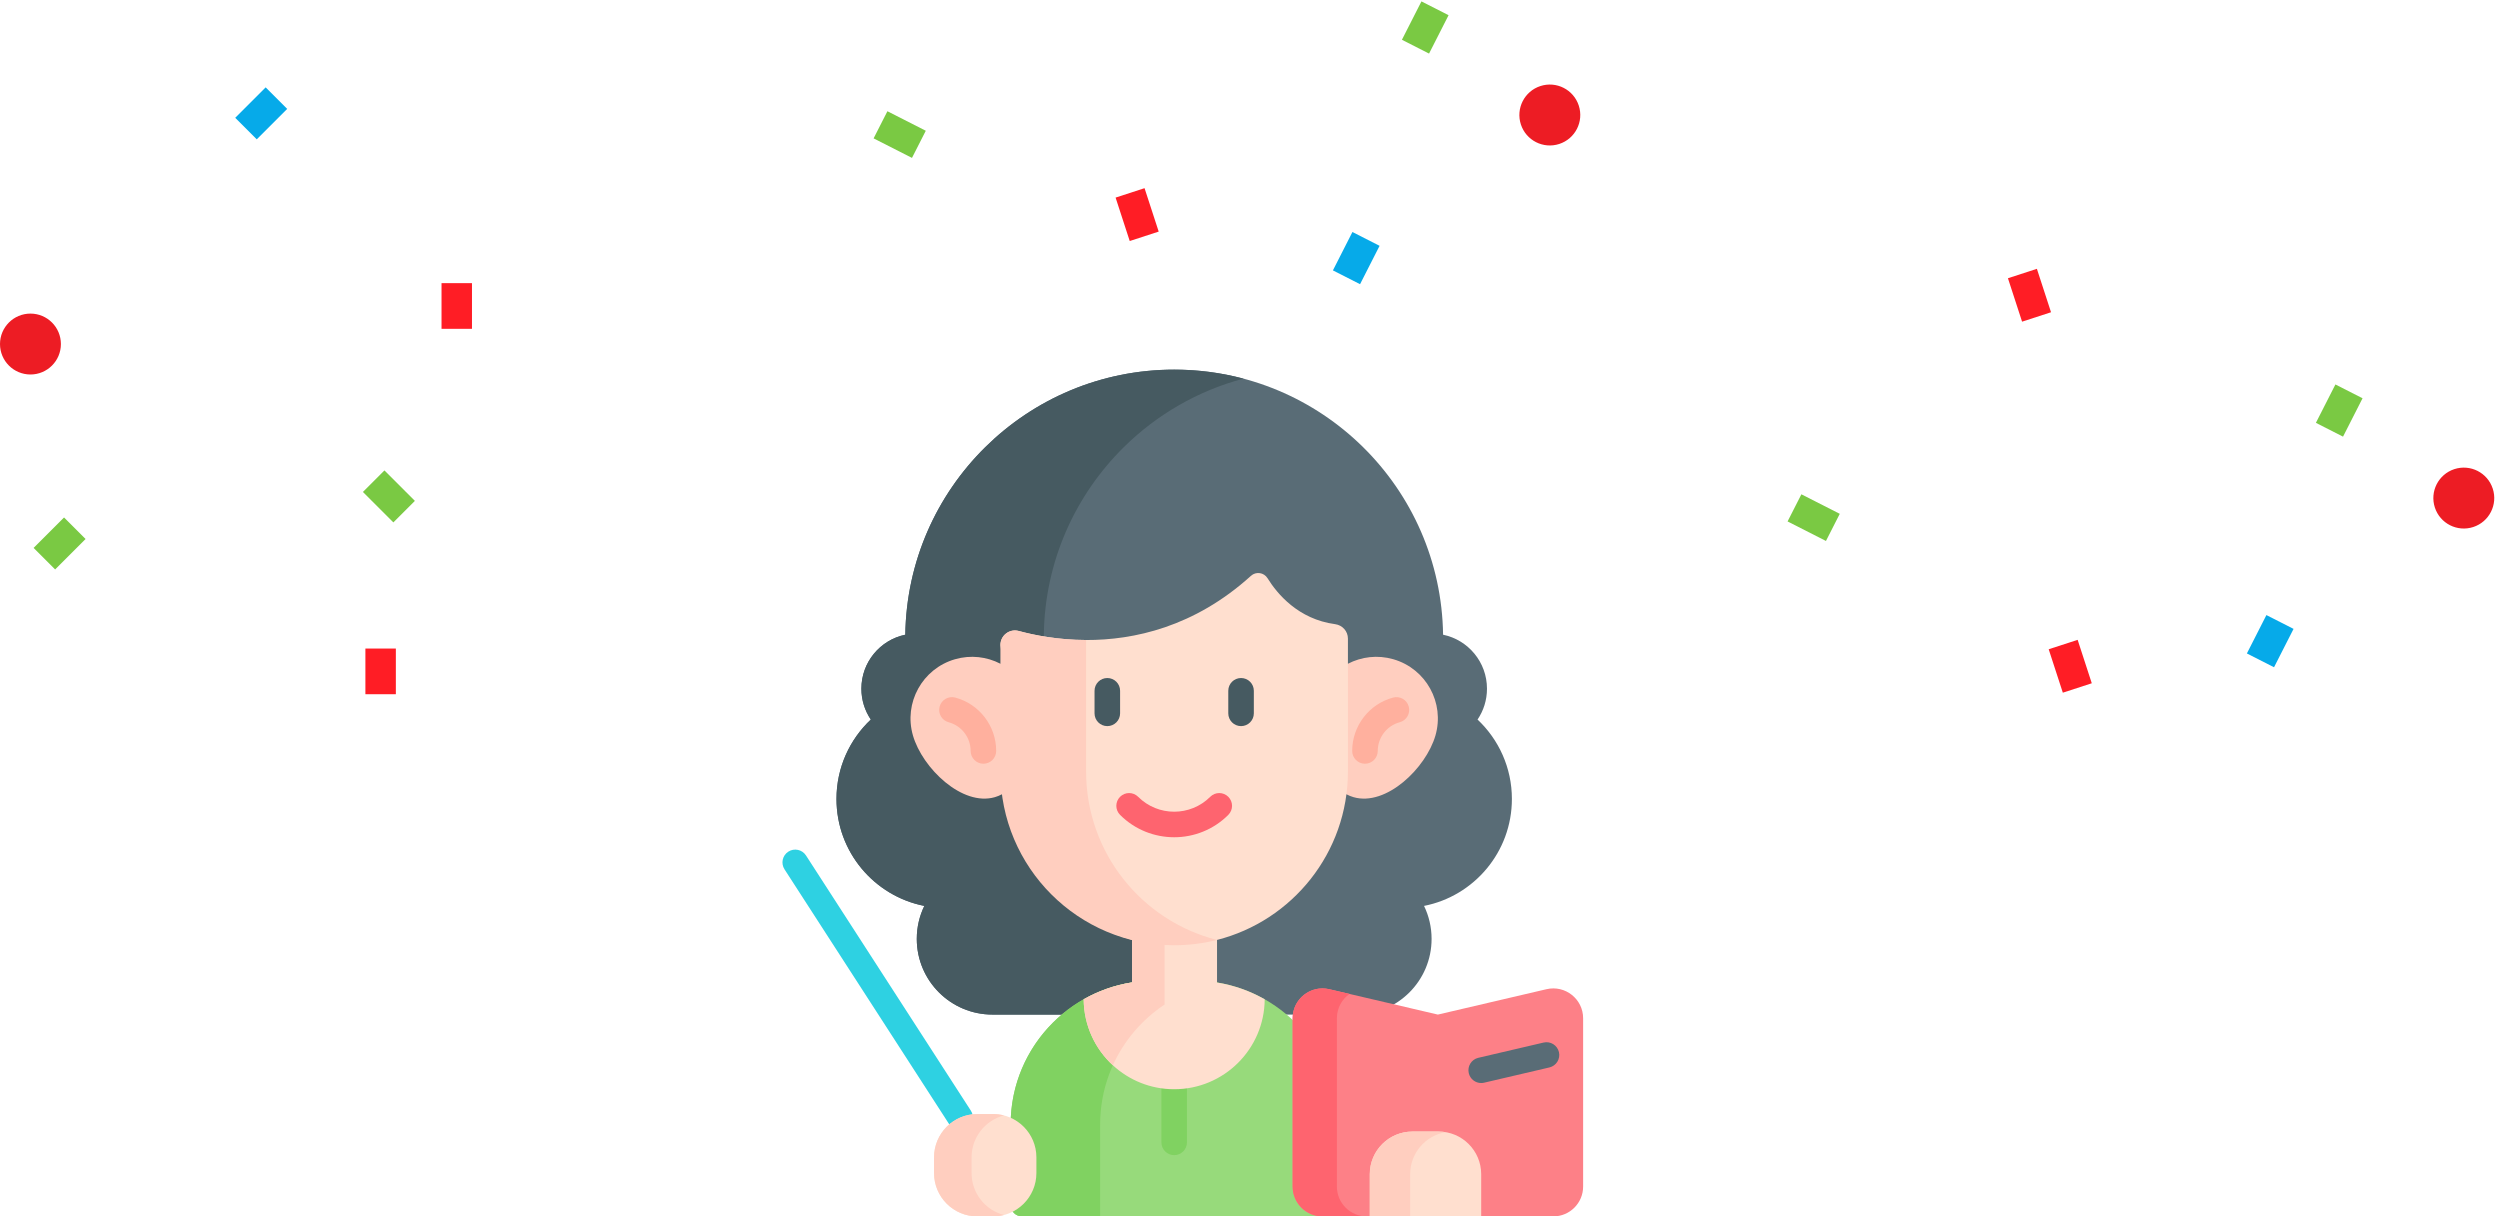 <svg width="372" height="181" viewBox="0 0 372 181" fill="none" xmlns="http://www.w3.org/2000/svg">
<g clip-path="url(#clip0_11362_7127)">
<path d="M219.859 107.07C220.746 105.76 221.263 104.18 221.263 102.479C221.263 98.52 218.46 95.217 214.731 94.444C214.423 72.608 196.629 55 174.719 55C152.809 55 135.014 72.608 134.707 94.445C130.977 95.217 128.174 98.52 128.174 102.479C128.174 104.18 128.691 105.76 129.578 107.07C126.434 110.029 124.468 114.226 124.468 118.884C124.468 126.765 130.089 133.332 137.541 134.799C136.821 136.282 136.417 137.947 136.417 139.707C136.417 145.927 141.46 150.969 147.68 150.969H201.758C207.978 150.969 213.02 145.927 213.02 139.707C213.02 137.947 212.616 136.282 211.897 134.799C219.348 133.332 224.97 126.766 224.97 118.884C224.97 114.226 223.003 110.029 219.859 107.07Z" fill="#596C76"/>
<path d="M178.156 150.969H147.68C144.569 150.969 141.752 149.709 139.714 147.671C137.676 145.633 136.416 142.819 136.416 139.708C136.416 137.949 136.821 136.283 137.542 134.8C133.815 134.067 130.547 132.057 128.209 129.248C125.872 126.436 124.467 122.826 124.467 118.884C124.467 114.227 126.432 110.028 129.578 107.069C129.134 106.415 128.782 105.693 128.544 104.922C128.303 104.149 128.174 103.33 128.174 102.478C128.174 98.521 130.975 95.217 134.707 94.444C134.862 83.525 139.385 73.665 146.612 66.534C153.838 59.402 163.763 55.001 174.718 55.001C178.282 55.001 181.738 55.468 185.026 56.34C178.206 58.155 172.101 61.722 167.226 66.534C160.001 73.665 155.475 83.525 155.321 94.444C155.321 94.444 156.503 102.763 155.464 103.666L178.156 150.969Z" fill="#465A61"/>
<path d="M199.052 167.331V179.313C199.052 180.246 198.299 180.999 197.366 180.999H152.07C151.142 180.999 150.384 180.246 150.384 179.313V167.331C150.384 162.086 152.27 157.284 155.398 153.563C157.038 151.613 159.021 149.96 161.252 148.695C164.363 146.928 167.963 145.919 171.796 145.919H177.64C181.478 145.919 185.075 146.928 188.189 148.693C190.417 149.958 192.4 151.61 194.037 153.563C197.168 157.284 199.052 162.086 199.052 167.331Z" fill="#97DA7B"/>
<path d="M174.718 171.886C173.668 171.886 172.817 171.034 172.817 169.984V155.249C172.817 154.199 173.668 153.347 174.718 153.347C175.769 153.347 176.62 154.199 176.62 155.249V169.984C176.62 171.034 175.769 171.886 174.718 171.886Z" fill="#80D261"/>
<path d="M181.377 146.245C171.333 148.011 163.701 156.782 163.701 167.332V180.999H152.072C151.14 180.999 150.385 180.244 150.385 179.312V167.332C150.385 155.506 159.972 145.92 171.797 145.92H177.642C178.915 145.92 180.165 146.032 181.377 146.245Z" fill="#80D261"/>
<path d="M188.188 148.694C188.143 156.092 182.128 162.078 174.718 162.078C171.196 162.078 167.994 160.725 165.594 158.513C162.943 156.073 161.275 152.58 161.251 148.696C163.439 147.452 165.868 146.586 168.45 146.181V135.839H181.094V146.197C183.638 146.607 186.03 147.468 188.188 148.694Z" fill="#FFDFCF"/>
<path d="M200.573 98.766C202.588 97.72 204.988 97.419 207.337 98.097C212.196 99.501 214.998 104.582 213.594 109.444C212.187 114.303 206.264 120.025 201.403 118.618C201.038 118.512 200.688 118.369 200.354 118.19H149.084C148.749 118.369 148.4 118.512 148.035 118.618C143.173 120.025 137.251 114.303 135.847 109.444C134.44 104.582 137.242 99.501 142.1 98.097C144.449 97.419 146.85 97.72 148.865 98.766H200.573Z" fill="#FFCEBF"/>
<path d="M200.571 95.019V114.801C200.571 126.88 192.288 137.022 181.093 139.862C179.053 140.379 176.919 140.653 174.718 140.653C160.441 140.653 151.4 129.08 151.4 114.801L148.865 95.976C148.865 94.55 150.216 93.514 151.591 93.89C153.855 94.508 157.38 95.222 161.613 95.235C168.681 95.254 177.723 93.314 186.139 85.687C186.893 85.002 188.073 85.173 188.609 86.039C190.037 88.346 193.175 92.142 198.663 92.875C199.751 93.021 200.571 93.924 200.571 95.019Z" fill="#FFDFCF"/>
<path d="M181.094 139.862C179.053 140.379 176.919 140.653 174.718 140.653C160.441 140.653 148.865 129.08 148.865 114.801V95.976C148.865 94.55 150.216 93.514 151.591 93.89C153.856 94.508 157.38 95.222 161.613 95.235V114.801C161.613 126.88 169.896 137.025 181.094 139.862Z" fill="#FFCEBF"/>
<path d="M164.769 108.046C163.718 108.046 162.867 107.195 162.867 106.145V102.791C162.867 101.741 163.718 100.89 164.769 100.89C165.819 100.89 166.67 101.741 166.67 102.791V106.145C166.67 107.195 165.819 108.046 164.769 108.046Z" fill="#465A61"/>
<path d="M184.669 108.046C183.619 108.046 182.768 107.195 182.768 106.145V102.791C182.768 101.741 183.619 100.89 184.669 100.89C185.719 100.89 186.571 101.741 186.571 102.791V106.145C186.571 107.195 185.719 108.046 184.669 108.046Z" fill="#465A61"/>
<path d="M146.331 113.642C145.281 113.642 144.43 112.791 144.43 111.741C144.43 109.743 143.084 107.988 141.158 107.472C140.144 107.2 139.542 106.157 139.814 105.143C140.086 104.128 141.129 103.528 142.143 103.798C145.728 104.759 148.232 108.025 148.232 111.741C148.232 112.791 147.381 113.642 146.331 113.642Z" fill="#FFB09E"/>
<path d="M203.107 113.642C202.057 113.642 201.206 112.791 201.206 111.741C201.206 108.025 203.71 104.759 207.296 103.798C208.311 103.527 209.353 104.128 209.624 105.143C209.896 106.157 209.294 107.2 208.28 107.471C206.354 107.987 205.009 109.743 205.009 111.741C205.008 112.791 204.157 113.642 203.107 113.642Z" fill="#FFB09E"/>
<path d="M174.719 124.583C171.803 124.583 168.887 123.473 166.667 121.253C165.924 120.51 165.924 119.307 166.667 118.564C167.41 117.821 168.613 117.821 169.356 118.564C172.313 121.521 177.124 121.521 180.082 118.564C180.824 117.821 182.028 117.821 182.771 118.564C183.513 119.306 183.513 120.51 182.771 121.253C180.551 123.473 177.635 124.583 174.719 124.583Z" fill="#FE646F"/>
<path d="M173.293 136.993V149.474C169.95 151.693 167.264 154.824 165.594 158.513C162.943 156.073 161.275 152.58 161.251 148.696C163.439 147.452 165.868 146.586 168.45 146.181V136.993H173.293Z" fill="#FFCEBF"/>
<path d="M230.118 147.193L213.956 150.97L197.794 147.193C195.009 146.542 192.343 148.657 192.343 151.518V176.558C192.343 179.011 194.331 180.999 196.784 180.999H231.129C233.581 180.999 235.569 179.011 235.569 176.558V151.518C235.569 148.657 232.904 146.543 230.118 147.193Z" fill="#FD8087"/>
<path d="M203.369 181H196.785C194.331 181 192.343 179.012 192.343 176.558V151.518C192.343 148.658 195.008 146.544 197.794 147.195L200.803 147.898C199.68 148.691 198.93 149.999 198.93 151.518V176.558C198.93 179.012 200.917 181 203.369 181Z" fill="#FE646F"/>
<path d="M220.401 161.155C219.538 161.155 218.757 160.563 218.552 159.686C218.313 158.664 218.948 157.641 219.971 157.402L229.686 155.132C230.708 154.893 231.731 155.528 231.97 156.551C232.209 157.573 231.574 158.596 230.551 158.835L220.836 161.105C220.69 161.139 220.545 161.155 220.401 161.155Z" fill="#596C76"/>
<path d="M214.056 168.376H210.178C206.673 168.376 203.832 171.218 203.832 174.723V180.998H220.403V174.723C220.403 171.218 217.561 168.376 214.056 168.376Z" fill="#FFDFCF"/>
<path d="M215.107 168.467C212.113 168.974 209.832 171.583 209.832 174.722V180.999H203.813V174.722C203.813 171.218 206.655 168.376 210.159 168.376H214.037C214.403 168.376 214.76 168.406 215.107 168.467Z" fill="#FFCEBF"/>
<path d="M142.87 168.204C142.246 168.204 141.635 167.897 141.271 167.334L116.735 129.355C116.166 128.473 116.419 127.296 117.301 126.726C118.183 126.157 119.36 126.409 119.93 127.291L144.465 165.27C145.035 166.152 144.782 167.329 143.9 167.899C143.581 168.105 143.224 168.204 142.87 168.204Z" fill="#2ED1E2"/>
<path d="M147.77 165.77H145.432C141.872 165.77 138.987 168.655 138.987 172.215V174.553C138.987 178.113 141.872 180.999 145.432 180.999H147.77C151.33 180.999 154.216 178.113 154.216 174.553V172.215C154.216 168.655 151.33 165.77 147.77 165.77Z" fill="#FFDFCF"/>
<path d="M149.394 180.793C148.876 180.927 148.331 180.998 147.771 180.998H145.434C141.874 180.998 138.987 178.113 138.987 174.553V172.213C138.987 168.654 141.874 165.769 145.434 165.769H147.771C148.331 165.769 148.877 165.84 149.394 165.974C146.62 166.694 144.572 169.214 144.572 172.213V174.553C144.571 177.553 146.62 180.073 149.394 180.793Z" fill="#FFCEBF"/>
</g>
<path d="M4.531 55.725C7.033 55.725 9.062 53.697 9.062 51.194C9.062 48.692 7.033 46.663 4.531 46.663C2.029 46.663 0 48.692 0 51.194C0 53.697 2.029 55.725 4.531 55.725Z" fill="#ED1C24"/>
<path d="M229.211 12.805C226.832 13.58 225.531 16.137 226.306 18.517C227.08 20.896 229.637 22.197 232.017 21.422C234.396 20.647 235.697 18.09 234.922 15.711C234.147 13.331 231.59 12.03 229.211 12.805Z" fill="#ED1C24"/>
<path d="M365.211 69.805C362.832 70.58 361.531 73.137 362.306 75.517C363.08 77.896 365.637 79.197 368.017 78.422C370.396 77.647 371.697 75.09 370.922 72.711C370.147 70.331 367.59 69.031 365.211 69.805Z" fill="#ED1C24"/>
<path d="M65.699 42.132H70.23V48.929H65.699V42.132Z" fill="#FF1D25"/>
<path d="M172.413 34.462L168.104 35.865L166 29.403L170.308 28L172.413 34.462Z" fill="#FF1D25"/>
<path d="M311.257 101.67L306.949 103.072L304.845 96.61L309.153 95.207L311.257 101.67Z" fill="#FF1D25"/>
<path d="M35 17.53L39.53 13L42.734 16.204L38.204 20.734L35 17.53Z" fill="#06AAE9"/>
<path d="M205.281 36.578L202.376 42.288L198.337 40.234L201.242 34.523L205.281 36.578Z" fill="#06AAE9"/>
<path d="M341.281 93.578L338.376 99.288L334.337 97.234L337.242 91.523L341.281 93.578Z" fill="#06AAE9"/>
<path d="M5 81.53L9.53 77L12.734 80.204L8.204 84.734L5 81.53Z" fill="#7AC943"/>
<path d="M215.548 2.262L212.643 7.973L208.605 5.918L211.51 0.208L215.548 2.262Z" fill="#7AC943"/>
<path d="M351.548 59.262L348.643 64.973L344.605 62.918L347.51 57.208L351.548 59.262Z" fill="#7AC943"/>
<path d="M54 73.204L57.204 70L61.734 74.53L58.53 77.734L54 73.204Z" fill="#7AC943"/>
<path d="M137.757 19.457L135.703 23.495L129.992 20.59L132.046 16.552L137.757 19.457Z" fill="#7AC943"/>
<path d="M273.757 76.457L271.703 80.496L265.992 77.59L268.046 73.552L273.757 76.457Z" fill="#7AC943"/>
<path d="M54.372 96.504H58.903V103.3H54.372V96.504Z" fill="#FF1D25"/>
<path d="M305.193 46.462L300.885 47.865L298.781 41.403L303.089 40L305.193 46.462Z" fill="#FF1D25"/>
<defs>
<clipPath id="clip0_11362_7127">
<rect width="126" height="126" fill="white" transform="translate(113 55)"/>
</clipPath>
</defs>
</svg>
